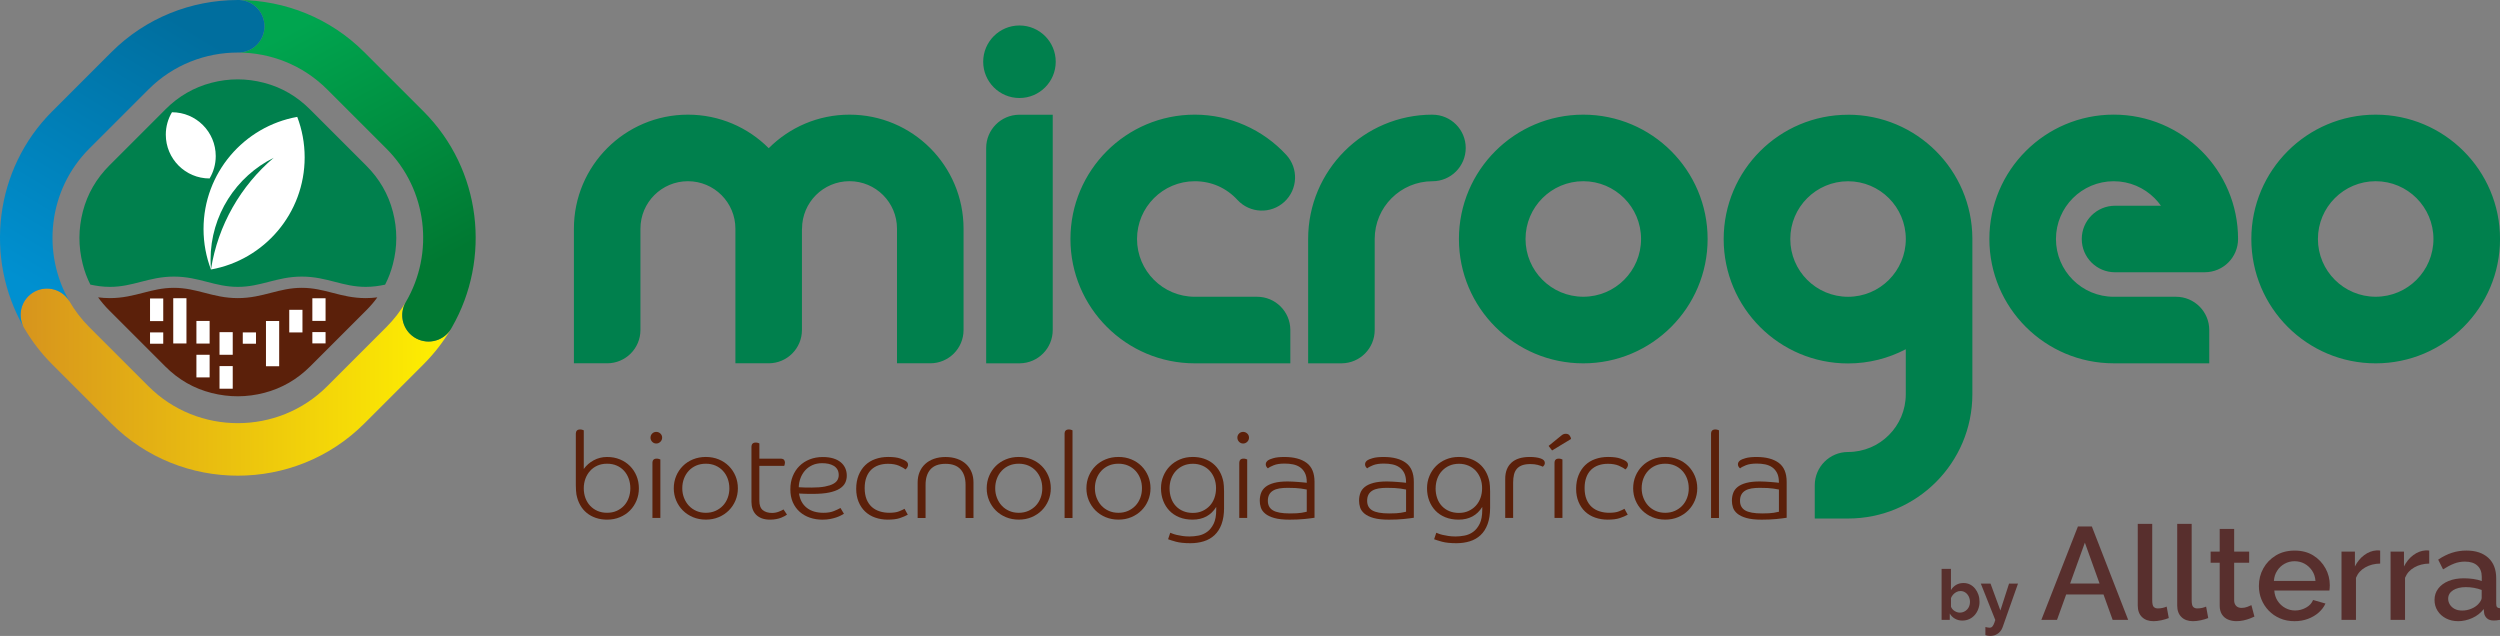 <svg xmlns="http://www.w3.org/2000/svg" xmlns:xlink="http://www.w3.org/1999/xlink" id="Camada_2" viewBox="0 0 1091.95 277.75"><rect x="0" y="0" width="1091.95" height="277.75" fill="#808080" stroke="none"/><defs><style>.cls-1,.cls-2{fill:#fff;}.cls-3{fill:#00804d;}.cls-3,.cls-2,.cls-4,.cls-5,.cls-6,.cls-7{fill-rule:evenodd;}.cls-4{fill:#5b200a;}.cls-5{fill:url(#GradientFill_3);}.cls-6{fill:url(#GradientFill_1);}.cls-8{fill:#582f2d;}.cls-7{fill:url(#GradientFill_2);}</style><linearGradient id="GradientFill_1" x1="9.01" y1="166.91" x2="197.07" y2="166.91" gradientUnits="userSpaceOnUse"><stop offset="0" stop-color="#d7941d"></stop><stop offset="1" stop-color="#fff100"></stop></linearGradient><linearGradient id="GradientFill_2" x1="132.77" y1="10.4" x2="189.18" y2="115.44" gradientUnits="userSpaceOnUse"><stop offset="0" stop-color="#00a54f"></stop><stop offset="1" stop-color="#007932"></stop></linearGradient><linearGradient id="GradientFill_3" x1="12.05" y1="124.81" x2="80.27" y2="10.76" gradientUnits="userSpaceOnUse"><stop offset="0" stop-color="#0090d0"></stop><stop offset="1" stop-color="#006e9e"></stop></linearGradient></defs><g id="Capa_1"><g id="ALTERRA"><path id="A" class="cls-8" d="M1090.66,265.18c-.25-.3-.37-.81-.37-1.53v-11.08c0-3.86-1.16-6.84-3.48-8.95-2.32-2.1-5.49-3.15-9.51-3.15-2.22,0-4.34.33-6.35.98-2.01.65-4.01,1.65-6,2.99l2.13,4.25c1.68-1.07,3.27-1.91,4.77-2.5,1.49-.59,3.08-.89,4.77-.89,2.37,0,4.19.58,5.46,1.75,1.26,1.17,1.9,2.79,1.9,4.86v1.89c-1.07-.42-2.31-.73-3.71-.92-1.4-.19-2.77-.29-4.11-.29-2.53,0-4.75.39-6.66,1.17-1.92.78-3.42,1.88-4.51,3.3-1.09,1.42-1.64,3.08-1.64,4.98,0,1.75.44,3.32,1.32,4.73.88,1.4,2.11,2.51,3.68,3.33,1.57.81,3.35,1.22,5.34,1.22s4.12-.46,6.15-1.38c2.03-.92,3.7-2.22,5-3.91l.17,1.72c.11.88.52,1.65,1.21,2.3.69.65,1.7.98,3.05.98.31,0,.69-.02,1.15-.06.46-.04.98-.12,1.55-.23v-5.06c-.61-.04-1.04-.21-1.29-.51ZM1083.96,261.08c0,.38-.13.81-.4,1.3-.27.49-.63.98-1.09,1.47-.77.83-1.78,1.51-3.05,2.03-1.26.53-2.59.79-3.96.79s-2.46-.24-3.36-.73c-.9-.49-1.59-1.13-2.07-1.92-.48-.79-.72-1.62-.72-2.49,0-1.58.72-2.82,2.15-3.73,1.44-.9,3.3-1.36,5.6-1.36,1.15,0,2.32.1,3.5.31,1.19.21,2.32.52,3.39.93v3.39Z"></path><path id="R" class="cls-8" d="M1054.52,247.83c-1.9,1.07-3.25,2.59-4.05,4.54v18.38h-6.32v-29.82h5.86v6.49c1.03-2.07,2.39-3.72,4.08-4.97,1.69-1.24,3.47-1.92,5.34-2.04h.95c.25,0,.47.02.66.06v5.69c-2.45.04-4.62.59-6.52,1.67Z"></path><path id="R-2" class="cls-8" d="M1033.09,247.83c-1.9,1.07-3.25,2.59-4.05,4.54v18.38h-6.32v-29.82h5.86v6.49c1.03-2.07,2.39-3.72,4.08-4.97,1.68-1.24,3.47-1.92,5.34-2.04h.95c.25,0,.47.02.66.06v5.69c-2.45.04-4.62.59-6.52,1.67Z"></path><path id="E" class="cls-8" d="M1015.71,248.21c-1.26-2.31-3.04-4.18-5.31-5.6-2.28-1.42-4.99-2.13-8.13-2.13s-5.88.71-8.22,2.13c-2.34,1.42-4.16,3.29-5.46,5.62-1.3,2.33-1.95,4.9-1.95,7.7,0,2.09.37,4.06,1.12,5.9.75,1.84,1.81,3.48,3.19,4.9,1.38,1.43,3.02,2.55,4.91,3.36,1.9.82,4.01,1.23,6.35,1.23,2.11,0,4.06-.34,5.86-1.01,1.8-.67,3.36-1.59,4.68-2.76,1.32-1.17,2.31-2.48,2.96-3.94l-5.4-1.55c-.54,1.38-1.56,2.49-3.07,3.33-1.51.84-3.11,1.26-4.8,1.26-1.53,0-2.97-.37-4.31-1.11-1.34-.74-2.44-1.76-3.3-3.06-.86-1.3-1.35-2.82-1.46-4.56h24.07c.04-.27.08-.6.11-1,.04-.4.06-.82.06-1.28,0-2.65-.63-5.14-1.9-7.45ZM993.19,253.75c.12-1.69.59-3.18,1.44-4.48.84-1.3,1.92-2.31,3.25-3.04,1.32-.73,2.77-1.1,4.34-1.1s3.07.37,4.39,1.1c1.32.73,2.41,1.75,3.28,3.04.86,1.29,1.35,2.79,1.46,4.48h-18.15Z"></path><path id="T" class="cls-8" d="M976.85,264.78c.59.5,1.33.74,2.21.74s1.72-.15,2.53-.46c.8-.31,1.4-.55,1.78-.75l1.32,5c-.54.27-1.21.56-2.01.86-.8.31-1.71.57-2.73.8-1.01.23-2.06.34-3.13.34-1.3,0-2.51-.23-3.62-.69-1.11-.46-2-1.19-2.67-2.2-.67-1.01-1.01-2.32-1.01-3.92v-18.7h-3.96v-4.88h3.96v-9.88h6.32v9.88h6.55v4.88h-6.55v16.68c.08,1.03.41,1.79,1.01,2.28Z"></path><path id="L" class="cls-8" d="M961.25,270.92c-1.26.27-2.39.4-3.39.4-2.15,0-3.83-.6-5.06-1.81-1.23-1.21-1.84-2.89-1.84-5.04v-35.66h6.32v33.37c0,1.54.23,2.52.69,2.94.46.42,1.03.63,1.72.63.77,0,1.48-.08,2.15-.23.67-.15,1.25-.34,1.75-.57l.92,5c-.92.38-2.01.71-3.27.98Z"></path><path id="L-2" class="cls-8" d="M944.02,270.92c-1.26.27-2.39.4-3.39.4-2.14,0-3.83-.6-5.06-1.81-1.23-1.21-1.84-2.89-1.84-5.04v-35.66h6.32v33.37c0,1.54.23,2.52.69,2.94.46.42,1.03.63,1.72.63.77,0,1.48-.08,2.15-.23.67-.15,1.25-.34,1.75-.57l.92,5c-.92.38-2.01.71-3.27.98Z"></path><path id="A-2" class="cls-8" d="M913.68,229.96h-6.09l-15.97,40.79h6.84l4-11.09h16.31l3.99,11.09h6.78l-15.86-40.79ZM904.18,254.89l6.45-17.87,6.42,17.87h-12.87Z"></path><path class="cls-8" d="M857.15,271.06c-1.22,0-2.31-.28-3.27-.83-.96-.55-1.71-1.3-2.26-2.26v2.78h-3.57v-22.29h4.09v9.28c.57-.96,1.32-1.71,2.24-2.26.93-.55,2.01-.83,3.25-.83,1.04,0,1.98.22,2.84.65.85.43,1.59,1.03,2.21,1.8.62.77,1.1,1.64,1.44,2.63.34.99.5,2.04.5,3.17s-.19,2.18-.57,3.17c-.38.99-.9,1.86-1.57,2.61-.67.76-1.46,1.34-2.37,1.75-.9.41-1.9.62-2.98.62ZM856.02,267.58c.65,0,1.25-.12,1.79-.38.54-.25,1.01-.58,1.41-1,.4-.42.7-.91.91-1.48.21-.57.32-1.16.32-1.78,0-.86-.18-1.65-.53-2.38-.36-.73-.84-1.31-1.47-1.75-.62-.44-1.35-.66-2.18-.66-.59,0-1.16.13-1.69.41-.54.27-1.02.63-1.44,1.09s-.75.98-.99,1.56v3.74c.12.4.32.76.6,1.08.27.32.59.59.96.83.37.23.75.41,1.14.54.4.13.79.19,1.18.19Z"></path><path class="cls-8" d="M867.19,273.87c.37.08.71.15,1.02.21.32.06.58.09.81.09.39,0,.71-.1.96-.29.26-.19.5-.53.75-1.02.25-.49.5-1.18.77-2.06l-6.32-15.89h4.24l4.31,11.74,3.78-11.74h3.91l-6.72,19.05c-.24.71-.62,1.35-1.12,1.93-.5.58-1.12,1.03-1.86,1.37-.74.34-1.57.5-2.49.5-.33,0-.65-.02-.98-.08-.33-.05-.68-.14-1.07-.26v-3.54Z"></path></g><path class="cls-3" d="M350.29,99.89c0,.23,0,.46-.02.69v43.57c0,8.02-6.5,14.53-14.53,14.53h-14.53v-14.06c0-.16,0-.31,0-.47v-44.26c0-5.73-2.32-10.92-6.07-14.67-3.75-3.75-8.94-6.07-14.67-6.07s-10.92,2.32-14.67,6.07c-3.75,3.75-6.07,8.94-6.07,14.67v44.26c0,8.03-6.51,14.53-14.53,14.53h-14.53v-58.79c0-13.75,5.58-26.21,14.59-35.22,9.02-9.01,21.47-14.59,35.22-14.59s26.21,5.58,35.22,14.59l.06.06.07-.06c9.01-9.01,21.47-14.59,35.22-14.59s26.21,5.58,35.22,14.59c9.01,9.01,14.59,21.47,14.59,35.22v44.26c0,8.03-6.51,14.53-14.53,14.53h-14.54v-15.98h0v-42.82c0-5.73-2.32-10.92-6.07-14.67-3.75-3.75-8.94-6.07-14.67-6.07s-10.92,2.32-14.67,6.07c-3.75,3.75-6.07,8.94-6.07,14.67h0ZM807.19,50.1c14.99,0,28.57,6.08,38.4,15.91,9.76,9.76,15.82,23.21,15.9,38.08v.16s0,.16,0,.16v67.76c0,14.99-6.08,28.57-15.91,38.4-9.83,9.83-23.4,15.91-38.4,15.91-.13,0-.26,0-.39,0h-14.14v-14.53c0-8.03,6.51-14.53,14.53-14.53,6.97,0,13.28-2.82,17.84-7.39,4.56-4.56,7.39-10.87,7.39-17.84v-19.66c-7.54,3.96-16.12,6.21-25.23,6.21-14.99,0-28.57-6.08-38.4-15.91-9.83-9.83-15.91-23.4-15.91-38.4s6.08-28.57,15.91-38.4c9.83-9.83,23.4-15.91,38.4-15.91h0ZM825.03,86.56c-4.56-4.56-10.87-7.39-17.84-7.39s-13.28,2.83-17.84,7.39c-4.57,4.56-7.39,10.88-7.39,17.84s2.82,13.28,7.39,17.84c4.57,4.57,10.88,7.39,17.84,7.39s13.28-2.82,17.84-7.39c4.56-4.57,7.39-10.87,7.39-17.84s-2.83-13.28-7.39-17.84h0ZM691.54,50.08c14.99,0,28.57,6.08,38.4,15.91,9.83,9.83,15.91,23.4,15.91,38.4s-6.08,28.57-15.91,38.4c-9.83,9.83-23.4,15.91-38.4,15.91s-28.57-6.08-38.4-15.91c-9.83-9.83-15.91-23.4-15.91-38.4s6.08-28.57,15.91-38.4c9.83-9.83,23.4-15.91,38.4-15.91h0ZM709.39,86.54c-4.57-4.56-10.87-7.39-17.84-7.39s-13.28,2.82-17.84,7.39c-4.57,4.57-7.39,10.88-7.39,17.84s2.82,13.28,7.39,17.84c4.56,4.57,10.87,7.39,17.84,7.39s13.28-2.82,17.84-7.39c4.57-4.56,7.39-10.87,7.39-17.84s-2.82-13.28-7.39-17.84h0ZM445.28,11.13c8.75,0,15.84,7.09,15.84,15.84s-7.09,15.84-15.84,15.84-15.84-7.09-15.84-15.84,7.09-15.84,15.84-15.84h0ZM430.74,64.64c0-7.98,6.42-14.45,14.38-14.53h14.69v94.05c0,7.98-6.42,14.45-14.38,14.53h-14.69v-94.05h0ZM561.83,67.66c5.42,5.9,5.04,15.07-.85,20.5-5.89,5.42-15.07,5.04-20.5-.85-2.38-2.59-5.24-4.66-8.43-6.06-3.06-1.34-6.51-2.09-10.19-2.09-6.97,0-13.28,2.82-17.84,7.39-4.57,4.57-7.39,10.88-7.39,17.84s2.82,13.28,7.39,17.84c4.56,4.57,10.87,7.39,17.84,7.39h27.2c7.98,0,14.45,6.42,14.53,14.38h0s0,.1,0,.1v.06s0,.06,0,.06v14.48h-19.76,0s-21.97,0-21.97,0c-14.99,0-28.57-6.08-38.4-15.91-9.83-9.83-15.91-23.4-15.91-38.4s6.08-28.57,15.91-38.4c9.83-9.83,23.4-15.91,38.4-15.91,7.68,0,15.05,1.64,21.77,4.59,6.98,3.06,13.16,7.52,18.19,12.99h0ZM1037.65,50.08c14.99,0,28.57,6.08,38.4,15.91,9.83,9.83,15.91,23.4,15.91,38.4s-6.08,28.57-15.91,38.4c-9.83,9.83-23.4,15.91-38.4,15.91s-28.57-6.08-38.4-15.91c-9.83-9.83-15.91-23.4-15.91-38.4s6.08-28.57,15.91-38.4c9.83-9.83,23.4-15.91,38.4-15.91h0ZM1055.49,86.54c-4.56-4.56-10.88-7.39-17.84-7.39s-13.28,2.82-17.84,7.39c-4.57,4.57-7.39,10.88-7.39,17.84s2.82,13.28,7.39,17.84c4.56,4.57,10.87,7.39,17.84,7.39s13.28-2.82,17.84-7.39c4.56-4.56,7.39-10.87,7.39-17.84s-2.83-13.28-7.39-17.84h0ZM923.8,118.92c-8.03,0-14.53-6.51-14.53-14.53s6.51-14.53,14.53-14.53h20.06c-.83-1.18-1.77-2.29-2.79-3.31-4.56-4.56-10.87-7.39-17.84-7.39s-13.28,2.82-17.84,7.39c-4.56,4.57-7.39,10.88-7.39,17.84s2.82,13.28,7.39,17.84c4.57,4.57,10.87,7.39,17.84,7.39h27.2c8.03,0,14.53,6.51,14.53,14.53v14.54c-13.92,0-27.82,0-41.73,0-14.99,0-28.57-6.08-38.4-15.91-9.83-9.83-15.91-23.4-15.91-38.4s6.08-28.57,15.91-38.4c9.83-9.83,23.4-15.91,38.4-15.91s28.57,6.08,38.4,15.91c9.83,9.83,15.91,23.4,15.91,38.4,0,8.03-6.51,14.53-14.53,14.53h-39.19ZM625.68,50.08c-14.99,0-28.57,6.08-38.4,15.91-9.83,9.83-15.91,23.4-15.91,38.4v54.3h14.69c7.96-.09,14.38-6.56,14.38-14.53v-39.77c0-6.97,2.82-13.28,7.39-17.84,4.57-4.56,10.87-7.39,17.84-7.39,8.03,0,14.53-6.51,14.53-14.54s-6.51-14.53-14.53-14.53Z"></path><path class="cls-3" d="M72.24,47.78c5.76-5.76,12.47-9.63,20.11-11.62,7.65-1.99,15.3-1.99,22.94,0,7.65,1.99,14.35,5.86,20.11,11.62l24.58,24.58c5.76,5.76,9.63,12.46,11.62,20.11,1.99,7.65,1.99,15.3,0,22.94-.81,3.13-1.94,6.1-3.39,8.92-2.63.56-5.39.97-8.46.97-5.01,0-9.18-1.08-13.35-2.16-4.5-1.17-9.01-2.33-14.58-2.33s-10.08,1.17-14.58,2.33c-4.17,1.08-8.34,2.16-13.35,2.16s-9.18-1.08-13.35-2.16c-4.5-1.17-9.01-2.33-14.58-2.33s-10.08,1.17-14.58,2.33c-4.17,1.08-8.34,2.16-13.35,2.16-3.11,0-5.9-.42-8.56-.99-1.44-2.83-2.55-5.82-3.34-8.97-1.94-7.7-1.91-15.37.07-23.02,1.99-7.65,5.86-14.35,11.62-20.11l24.43-24.43Z"></path><path class="cls-4" d="M164.8,129.91c-1.42,1.96-3.03,3.84-4.81,5.62l-24.43,24.43c-5.76,5.76-12.46,9.63-20.11,11.62-7.65,1.99-15.32,2.01-23.02.07-7.7-1.94-14.43-5.79-20.19-11.55l-24.58-24.58c-1.79-1.79-3.39-3.67-4.81-5.64,1.63.21,3.34.33,5.17.33,5.57,0,10.08-1.17,14.58-2.33,4.17-1.08,8.34-2.16,13.35-2.16s9.18,1.08,13.35,2.16c4.5,1.17,9.01,2.33,14.58,2.33s10.08-1.17,14.58-2.33c4.17-1.08,8.34-2.16,13.35-2.16s9.18,1.08,13.35,2.16c4.5,1.17,9.01,2.33,14.58,2.33,1.78,0,3.44-.12,5.04-.32Z"></path><path class="cls-2" d="M92.14,117.71c23.27-4.17,40.93-24.51,40.93-48.98,0-6.23-1.15-12.18-3.24-17.68-23.27,4.17-40.93,24.51-40.93,48.98,0,6.23,1.15,12.18,3.24,17.68Z"></path><path class="cls-3" d="M119.56,68.9c-16.35,8.15-27.59,25.04-27.59,44.55,0,1.42.06,2.82.18,4.2,3.06-19.44,13.07-36.56,27.41-48.75Z"></path><path class="cls-2" d="M75.11,49.03c10.56,0,19.12,8.57,19.12,19.13,0,3.58-.98,6.93-2.69,9.79-10.56,0-19.12-8.57-19.12-19.13,0-3.58.98-6.93,2.69-9.79Z"></path><rect class="cls-1" x="65.53" y="130.37" width="5.77" height="9.88"></rect><rect class="cls-1" x="75.67" y="130.26" width="5.77" height="19.76"></rect><rect class="cls-1" x="65.53" y="145.19" width="5.77" height="4.94"></rect><rect class="cls-1" x="85.79" y="140.18" width="5.77" height="9.88"></rect><rect class="cls-1" x="85.79" y="154.96" width="5.77" height="9.88"></rect><rect class="cls-1" x="95.88" y="145.08" width="5.77" height="9.88"></rect><rect class="cls-1" x="95.88" y="159.9" width="5.77" height="9.88"></rect><rect class="cls-1" x="106.04" y="145.19" width="5.77" height="4.94"></rect><rect class="cls-1" x="116.17" y="140.21" width="5.77" height="19.76"></rect><rect class="cls-1" x="126.34" y="135.32" width="5.77" height="9.88"></rect><rect class="cls-1" x="136.43" y="130.28" width="5.77" height="9.88"></rect><rect class="cls-1" x="136.43" y="145.05" width="5.77" height="4.94"></rect><path class="cls-4" d="M251.51,189.37c0-.52.15-.95.45-1.29.3-.33.78-.5,1.44-.5.31,0,.62.04.92.13.3.09.52.17.66.24v16.89c1.12-1.57,2.57-2.84,4.35-3.8,1.78-.96,3.72-1.44,5.82-1.44s3.9.35,5.61,1.05c1.71.7,3.18,1.67,4.41,2.91,1.22,1.24,2.18,2.69,2.86,4.35.68,1.66,1.02,3.45,1.02,5.38s-.34,3.66-1.02,5.32c-.68,1.66-1.64,3.11-2.86,4.35-1.22,1.24-2.69,2.22-4.41,2.94-1.71.72-3.58,1.07-5.61,1.07-1.75,0-3.37-.25-4.88-.76-1.5-.51-2.83-1.23-3.99-2.18-1.15-.94-2.12-2.1-2.88-3.46-.77-1.36-1.31-2.9-1.63-4.62-.07-.49-.13-1.06-.18-1.7-.05-.65-.08-1.39-.08-2.23v-22.66h0ZM275.32,213.28h0c0-1.5-.24-2.91-.71-4.22-.47-1.31-1.15-2.45-2.04-3.43-.89-.98-1.96-1.74-3.2-2.28-1.24-.54-2.65-.81-4.22-.81s-2.93.27-4.17.81c-1.24.54-2.31,1.3-3.2,2.28-.89.98-1.58,2.12-2.07,3.43-.49,1.31-.73,2.72-.73,4.22s.24,2.96.73,4.27c.49,1.31,1.18,2.44,2.07,3.38.89.94,1.96,1.69,3.2,2.23,1.24.54,2.63.81,4.17.81s2.98-.28,4.22-.84c1.24-.56,2.31-1.32,3.2-2.28.89-.96,1.57-2.1,2.04-3.41.47-1.31.71-2.7.71-4.17Z"></path><path class="cls-4" d="M289.21,191.15c0,.7-.25,1.3-.76,1.81-.51.51-1.11.76-1.81.76s-1.29-.25-1.78-.76c-.49-.51-.73-1.11-.73-1.81s.24-1.29.73-1.78c.49-.49,1.08-.73,1.78-.73s1.3.25,1.81.73c.51.49.76,1.08.76,1.78h0ZM284.96,202.11h0c0-.52.15-.95.45-1.29.3-.33.78-.5,1.44-.5.31,0,.62.04.92.13.3.09.51.17.66.23v25.54h-3.46v-24.13Z"></path><path class="cls-4" d="M322.29,213.28c0,1.89-.35,3.66-1.05,5.32-.7,1.66-1.67,3.11-2.91,4.35-1.24,1.24-2.72,2.22-4.43,2.94-1.71.72-3.58,1.07-5.61,1.07s-3.9-.36-5.61-1.07c-1.71-.72-3.19-1.7-4.43-2.94-1.24-1.24-2.21-2.69-2.91-4.35-.7-1.66-1.05-3.43-1.05-5.32s.35-3.72,1.05-5.38c.7-1.66,1.67-3.11,2.91-4.35,1.24-1.24,2.72-2.21,4.43-2.91,1.71-.7,3.58-1.05,5.61-1.05s3.9.35,5.61,1.05c1.71.7,3.19,1.67,4.43,2.91,1.24,1.24,2.21,2.69,2.91,4.35.7,1.66,1.05,3.45,1.05,5.38h0ZM318.57,213.28h0c0-1.5-.25-2.91-.73-4.22-.49-1.31-1.19-2.45-2.1-3.43-.91-.98-1.99-1.74-3.25-2.28-1.26-.54-2.66-.81-4.2-.81s-2.94.27-4.2.81c-1.26.54-2.34,1.3-3.25,2.28-.91.98-1.61,2.12-2.1,3.43-.49,1.31-.73,2.72-.73,4.22s.25,2.86.76,4.17c.51,1.31,1.21,2.45,2.1,3.41.89.96,1.97,1.72,3.23,2.28,1.26.56,2.66.84,4.2.84s2.94-.28,4.2-.84c1.26-.56,2.34-1.32,3.25-2.28.91-.96,1.61-2.1,2.1-3.41.49-1.31.73-2.7.73-4.17Z"></path><path class="cls-4" d="M331.67,203.48v15.21c0,1.96.51,3.34,1.52,4.14,1.01.8,2.34,1.21,3.99,1.21,1.05,0,2.03-.18,2.94-.53.91-.35,1.61-.68,2.1-1l1.52,2.26c-.21.18-.53.39-.97.63-.44.25-.96.49-1.57.73-.61.24-1.33.45-2.15.6-.82.16-1.72.24-2.7.24-1.4,0-2.61-.19-3.62-.58-1.01-.38-1.85-.92-2.52-1.6-.66-.68-1.16-1.5-1.49-2.44-.33-.95-.5-1.98-.5-3.09v-24.18c0-.52.15-.95.45-1.28.3-.33.78-.5,1.44-.5.31,0,.62.04.92.13.3.09.51.17.65.24v6.66h9.23c.73,0,1.24.17,1.52.5.28.33.42.74.42,1.23,0,.28-.04.54-.11.79-.07.25-.14.46-.21.63h-10.86Z"></path><path class="cls-4" d="M349,215.54c.38,2.69,1.5,4.77,3.36,6.24,1.85,1.47,4.3,2.2,7.34,2.2,1.78,0,3.3-.25,4.54-.76,1.24-.51,2.19-.95,2.86-1.34l1.52,2.52c-.28.18-.7.41-1.26.71-.56.3-1.24.59-2.05.87-.8.28-1.71.51-2.73.71-1.02.19-2.13.29-3.36.29-1.92,0-3.73-.29-5.43-.86-1.7-.58-3.18-1.42-4.46-2.54-1.28-1.12-2.28-2.5-3.02-4.14-.73-1.64-1.1-3.55-1.1-5.72s.35-4.01,1.05-5.74c.7-1.73,1.68-3.22,2.94-4.46,1.26-1.24,2.75-2.2,4.48-2.88,1.73-.68,3.63-1.02,5.69-1.02,1.75,0,3.28.2,4.59.6,1.31.4,2.4.97,3.28,1.7.87.73,1.53,1.6,1.97,2.6.44,1,.65,2.07.65,3.23s-.24,2.21-.71,3.17c-.47.96-1.28,1.8-2.41,2.52-1.14.72-2.66,1.28-4.56,1.68-1.91.4-4.31.6-7.21.6-1.12,0-2.14,0-3.07-.03-.93-.02-1.9-.06-2.91-.13h0ZM348.89,212.81h0c.94.07,1.86.11,2.75.13.89.02,1.83.02,2.81.02,2.38,0,4.33-.15,5.87-.45,1.54-.3,2.75-.69,3.64-1.18.89-.49,1.51-1.07,1.86-1.73.35-.66.52-1.36.52-2.1,0-.98-.2-1.8-.6-2.46-.4-.66-.94-1.2-1.63-1.6-.68-.4-1.45-.69-2.31-.87-.86-.17-1.74-.26-2.65-.26-1.64,0-3.09.29-4.35.87-1.26.58-2.32,1.36-3.17,2.33-.86.98-1.52,2.1-1.99,3.36-.47,1.26-.73,2.57-.76,3.93Z"></path><path class="cls-4" d="M387.84,202.58c-1.47,0-2.82.21-4.06.63-1.24.42-2.32,1.07-3.23,1.94-.91.87-1.62,1.98-2.12,3.33-.51,1.35-.76,2.93-.76,4.74s.28,3.51.84,4.88c.56,1.36,1.32,2.47,2.28,3.33.96.86,2.1,1.49,3.41,1.91,1.31.42,2.7.63,4.17.63,1.85,0,3.3-.21,4.33-.63,1.03-.42,1.83-.79,2.39-1.1l1.42,2.57c-1.02.56-2.19,1.06-3.51,1.5-1.33.44-3.08.66-5.24.66-1.96,0-3.79-.3-5.48-.89-1.7-.59-3.16-1.47-4.38-2.62-1.22-1.15-2.19-2.57-2.88-4.25-.7-1.68-1.05-3.58-1.05-5.72s.35-4.17,1.05-5.9c.7-1.73,1.66-3.19,2.88-4.38,1.22-1.19,2.69-2.09,4.41-2.7,1.71-.61,3.58-.92,5.61-.92,2.31,0,4.11.24,5.4.71,1.29.47,2.1.85,2.41,1.13.24.18.45.39.63.65.17.26.26.59.26.97,0,.28-.1.61-.29,1-.19.39-.48.72-.87,1-.6-.53-1.53-1.07-2.81-1.63-1.28-.56-2.88-.84-4.8-.84Z"></path><path class="cls-4" d="M421.74,226.24v-14.47c0-2.9-.73-5.16-2.18-6.77-1.45-1.61-3.65-2.41-6.58-2.41s-5.12.8-6.56,2.41c-1.43,1.61-2.15,3.86-2.15,6.77v14.47h-3.46v-15.52c0-1.64.28-3.15.84-4.51.56-1.36,1.36-2.53,2.41-3.51,1.05-.98,2.32-1.74,3.83-2.28,1.5-.54,3.2-.81,5.09-.81s3.59.27,5.11.81c1.52.54,2.81,1.3,3.86,2.28,1.05.98,1.85,2.15,2.41,3.51.56,1.36.84,2.87.84,4.51v15.52h-3.46Z"></path><path class="cls-4" d="M458.97,213.28c0,1.89-.35,3.66-1.05,5.32-.7,1.66-1.67,3.11-2.91,4.35-1.24,1.24-2.72,2.22-4.43,2.94-1.71.72-3.58,1.07-5.61,1.07s-3.9-.36-5.61-1.07c-1.71-.72-3.19-1.7-4.43-2.94-1.24-1.24-2.21-2.69-2.91-4.35-.7-1.66-1.05-3.43-1.05-5.32s.35-3.72,1.05-5.38c.7-1.66,1.67-3.11,2.91-4.35,1.24-1.24,2.72-2.21,4.43-2.91,1.71-.7,3.58-1.05,5.61-1.05s3.9.35,5.61,1.05c1.71.7,3.19,1.67,4.43,2.91,1.24,1.24,2.21,2.69,2.91,4.35.7,1.66,1.05,3.45,1.05,5.38h0ZM455.24,213.28h0c0-1.5-.24-2.91-.73-4.22-.49-1.31-1.19-2.45-2.1-3.43-.91-.98-1.99-1.74-3.25-2.28-1.26-.54-2.66-.81-4.2-.81s-2.94.27-4.19.81c-1.26.54-2.34,1.3-3.25,2.28-.91.98-1.61,2.12-2.1,3.43-.49,1.31-.73,2.72-.73,4.22s.25,2.86.76,4.17c.51,1.31,1.21,2.45,2.1,3.41.89.96,1.97,1.72,3.23,2.28,1.26.56,2.66.84,4.19.84s2.94-.28,4.2-.84c1.26-.56,2.34-1.32,3.25-2.28.91-.96,1.61-2.1,2.1-3.41.49-1.31.73-2.7.73-4.17Z"></path><path class="cls-4" d="M464.98,189.37c0-.52.15-.95.45-1.29.3-.33.78-.5,1.44-.5.32,0,.62.04.92.13.3.09.51.17.66.24v38.29h-3.46v-36.87Z"></path><path class="cls-4" d="M502.52,213.28c0,1.89-.35,3.66-1.05,5.32-.7,1.66-1.67,3.11-2.91,4.35-1.24,1.24-2.72,2.22-4.43,2.94-1.71.72-3.58,1.07-5.61,1.07s-3.9-.36-5.61-1.07c-1.71-.72-3.19-1.7-4.43-2.94-1.24-1.24-2.21-2.69-2.91-4.35-.7-1.66-1.05-3.43-1.05-5.32s.35-3.72,1.05-5.38c.7-1.66,1.67-3.11,2.91-4.35,1.24-1.24,2.72-2.21,4.43-2.91,1.71-.7,3.58-1.05,5.61-1.05s3.9.35,5.61,1.05c1.71.7,3.19,1.67,4.43,2.91,1.24,1.24,2.21,2.69,2.91,4.35.7,1.66,1.05,3.45,1.05,5.38h0ZM498.79,213.28h0c0-1.5-.24-2.91-.73-4.22-.49-1.31-1.19-2.45-2.1-3.43-.91-.98-1.99-1.74-3.25-2.28-1.26-.54-2.66-.81-4.2-.81s-2.94.27-4.2.81c-1.26.54-2.34,1.3-3.25,2.28-.91.98-1.61,2.12-2.1,3.43-.49,1.31-.73,2.72-.73,4.22s.25,2.86.76,4.17c.51,1.31,1.21,2.45,2.1,3.41.89.96,1.97,1.72,3.22,2.28,1.26.56,2.66.84,4.2.84s2.94-.28,4.2-.84c1.26-.56,2.34-1.32,3.25-2.28.91-.96,1.61-2.1,2.1-3.41.49-1.31.73-2.7.73-4.17Z"></path><path class="cls-4" d="M534.65,221.78c0,2.8-.37,5.18-1.1,7.16-.73,1.98-1.76,3.57-3.07,4.8-1.31,1.23-2.87,2.12-4.67,2.68-1.8.56-3.75.84-5.85.84-2.66,0-4.77-.22-6.35-.66-1.57-.44-2.71-.79-3.41-1.07l.94-2.83c.21.07.55.2,1.02.39.47.19,1.08.38,1.81.55.73.17,1.57.33,2.52.47.94.14,1.97.21,3.09.21,1.26,0,2.57-.13,3.93-.39,1.36-.26,2.61-.8,3.75-1.63,1.14-.82,2.08-1.99,2.83-3.51.75-1.52,1.13-3.56,1.13-6.11v-1.26c-1.12,1.82-2.54,3.2-4.27,4.14-1.73.94-3.75,1.41-6.06,1.41-2.17,0-4.11-.35-5.82-1.05-1.71-.7-3.16-1.67-4.33-2.91-1.17-1.24-2.07-2.69-2.7-4.35-.63-1.66-.94-3.45-.94-5.38s.34-3.66,1.02-5.32c.68-1.66,1.63-3.11,2.86-4.35,1.22-1.24,2.68-2.22,4.38-2.94,1.69-.72,3.57-1.08,5.64-1.08,1.75,0,3.37.25,4.88.76,1.5.51,2.83,1.23,3.99,2.18,1.15.94,2.11,2.1,2.88,3.46.77,1.36,1.31,2.9,1.63,4.62.07.49.13,1.06.18,1.71.05.65.08,1.39.08,2.23v7.24h0ZM510.84,213.28h0c0,1.57.24,3.02.71,4.35.47,1.33,1.15,2.46,2.05,3.41.89.95,1.96,1.68,3.2,2.2,1.24.52,2.65.79,4.22.79s2.93-.28,4.17-.84c1.24-.56,2.31-1.32,3.2-2.28.89-.96,1.57-2.1,2.04-3.41.47-1.31.71-2.74.71-4.28s-.25-2.95-.73-4.25c-.49-1.29-1.17-2.41-2.05-3.36-.87-.94-1.94-1.69-3.2-2.23-1.26-.54-2.64-.81-4.14-.81s-2.98.28-4.22.84c-1.24.56-2.31,1.32-3.2,2.28-.89.96-1.57,2.1-2.05,3.41-.47,1.31-.71,2.7-.71,4.17Z"></path><path class="cls-4" d="M545.54,191.15c0,.7-.25,1.3-.76,1.81-.51.51-1.11.76-1.81.76s-1.29-.25-1.78-.76c-.49-.51-.73-1.11-.73-1.81s.24-1.29.73-1.78c.49-.49,1.08-.73,1.78-.73s1.3.25,1.81.73c.51.49.76,1.08.76,1.78h0ZM541.29,202.11h0c0-.52.15-.95.45-1.29.3-.33.78-.5,1.44-.5.31,0,.62.04.92.13.3.09.51.17.65.23v25.54h-3.46v-24.13Z"></path><path class="cls-4" d="M561.1,202.48c-1.96,0-3.55.24-4.77.73-1.22.49-2.06.94-2.52,1.36-.25-.18-.46-.42-.66-.73-.19-.31-.29-.66-.29-1.05s.1-.72.29-1c.19-.28.43-.52.71-.73.35-.28,1.12-.59,2.31-.94,1.19-.35,2.8-.52,4.83-.52,4.16,0,7.39.86,9.7,2.57,2.31,1.71,3.46,4.48,3.46,8.29v15.68c-1.02.17-2.47.36-4.38.55-1.91.19-4.06.29-6.48.29-2.8,0-5.04-.24-6.74-.73-1.7-.49-3.02-1.13-3.96-1.92-.95-.79-1.57-1.67-1.89-2.65-.32-.98-.47-1.96-.47-2.94,0-1.26.19-2.4.58-3.44.38-1.03,1.04-1.91,1.97-2.65.93-.73,2.18-1.31,3.75-1.73,1.57-.42,3.55-.63,5.93-.63.77,0,1.57.03,2.41.08.84.05,1.63.11,2.39.16.75.05,1.43.11,2.05.18.61.07,1.09.12,1.44.16v-.31c0-1.61-.27-2.94-.81-3.99-.54-1.05-1.26-1.88-2.15-2.49-.89-.61-1.91-1.03-3.07-1.26-1.15-.23-2.36-.34-3.62-.34h0ZM570.75,213.81h0c-.31-.07-1.14-.21-2.49-.42-1.35-.21-3.33-.31-5.95-.31-1.29,0-2.46.09-3.51.26-1.05.18-1.95.48-2.7.92-.75.44-1.33,1.02-1.73,1.76-.4.73-.6,1.64-.6,2.73,0,1.89.74,3.28,2.23,4.17,1.49.89,3.96,1.34,7.42,1.34,2.27,0,3.97-.1,5.09-.29,1.12-.19,1.87-.34,2.25-.45v-9.7Z"></path><path class="cls-4" d="M604.47,202.48c-1.96,0-3.55.24-4.77.73-1.22.49-2.06.94-2.52,1.36-.25-.18-.46-.42-.66-.73-.19-.31-.29-.66-.29-1.05s.1-.72.29-1c.19-.28.43-.52.71-.73.35-.28,1.12-.59,2.31-.94,1.19-.35,2.8-.52,4.83-.52,4.16,0,7.39.86,9.7,2.57,2.31,1.71,3.46,4.48,3.46,8.29v15.68c-1.02.17-2.47.36-4.38.55-1.91.19-4.06.29-6.48.29-2.8,0-5.04-.24-6.74-.73-1.7-.49-3.02-1.13-3.96-1.92-.94-.79-1.57-1.67-1.89-2.65-.31-.98-.47-1.96-.47-2.94,0-1.26.19-2.4.58-3.44.38-1.03,1.04-1.91,1.97-2.65.93-.73,2.18-1.31,3.75-1.73,1.57-.42,3.55-.63,5.93-.63.77,0,1.57.03,2.41.08.84.05,1.63.11,2.39.16.75.05,1.43.11,2.05.18.61.07,1.09.12,1.44.16v-.31c0-1.61-.27-2.94-.81-3.99-.54-1.05-1.26-1.88-2.15-2.49-.89-.61-1.91-1.03-3.07-1.26-1.15-.23-2.36-.34-3.62-.34h0ZM614.12,213.81h0c-.31-.07-1.15-.21-2.49-.42-1.35-.21-3.33-.31-5.95-.31-1.29,0-2.46.09-3.51.26-1.05.18-1.95.48-2.7.92-.75.44-1.33,1.02-1.73,1.76-.4.73-.6,1.64-.6,2.73,0,1.89.74,3.28,2.23,4.17,1.49.89,3.96,1.34,7.42,1.34,2.27,0,3.97-.1,5.09-.29,1.12-.19,1.87-.34,2.26-.45v-9.7Z"></path><path class="cls-4" d="M650.85,221.78c0,2.8-.37,5.18-1.1,7.16-.73,1.98-1.76,3.57-3.07,4.8-1.31,1.23-2.87,2.12-4.67,2.68-1.8.56-3.75.84-5.85.84-2.66,0-4.77-.22-6.35-.66-1.57-.44-2.71-.79-3.41-1.07l.94-2.83c.21.07.55.2,1.02.39.47.19,1.08.38,1.81.55.73.17,1.57.33,2.52.47.94.14,1.97.21,3.09.21,1.26,0,2.57-.13,3.93-.39,1.36-.26,2.61-.8,3.75-1.63,1.14-.82,2.08-1.99,2.83-3.51.75-1.52,1.13-3.56,1.13-6.11v-1.26c-1.12,1.82-2.54,3.2-4.27,4.14-1.73.94-3.75,1.41-6.06,1.41-2.17,0-4.11-.35-5.82-1.05-1.71-.7-3.16-1.67-4.33-2.91-1.17-1.24-2.07-2.69-2.7-4.35-.63-1.66-.94-3.45-.94-5.38s.34-3.66,1.02-5.32c.68-1.66,1.63-3.11,2.86-4.35,1.22-1.24,2.68-2.22,4.38-2.94,1.7-.72,3.57-1.08,5.64-1.08,1.75,0,3.37.25,4.88.76,1.5.51,2.83,1.23,3.99,2.18,1.15.94,2.12,2.1,2.89,3.46.77,1.36,1.31,2.9,1.63,4.62.07.49.13,1.06.18,1.71.05.65.08,1.39.08,2.23v7.24h0ZM627.04,213.28h0c0,1.57.24,3.02.71,4.35.47,1.33,1.15,2.46,2.05,3.41.89.95,1.96,1.68,3.2,2.2,1.24.52,2.65.79,4.22.79s2.93-.28,4.17-.84c1.24-.56,2.31-1.32,3.2-2.28.89-.96,1.57-2.1,2.05-3.41.47-1.31.71-2.74.71-4.28s-.24-2.95-.73-4.25c-.49-1.29-1.17-2.41-2.04-3.36-.88-.94-1.94-1.69-3.2-2.23-1.26-.54-2.64-.81-4.14-.81s-2.98.28-4.22.84c-1.24.56-2.31,1.32-3.2,2.28-.89.96-1.57,2.1-2.05,3.41-.47,1.31-.71,2.7-.71,4.17Z"></path><path class="cls-4" d="M674.76,202.22c0,.35-.1.66-.29.95-.19.28-.38.51-.55.68-.6-.28-1.35-.54-2.26-.79-.91-.24-1.98-.37-3.2-.37-1.43,0-2.63.18-3.59.52-.96.35-1.74.87-2.33,1.55-.59.68-1.02,1.53-1.26,2.54-.25,1.01-.37,2.17-.37,3.46v15.47h-3.46v-17.1c0-3.04.91-5.39,2.73-7.05,1.82-1.66,4.48-2.49,7.97-2.49,1.89,0,3.46.21,4.72.63,1.26.42,1.89,1.08,1.89,1.99Z"></path><path class="cls-4" d="M677.92,196.76l-1.52-1.99,5.4-4.41c.42-.35.78-.59,1.08-.71.3-.12.64-.18,1.02-.18.77,0,1.34.26,1.7.79.37.52.57,1.01.6,1.47l-8.29,5.03h0ZM678.97,202.11h0c0-.52.15-.95.45-1.29.3-.33.78-.5,1.44-.5.31,0,.62.04.92.13.3.09.52.17.66.23v25.54h-3.46v-24.13Z"></path><path class="cls-4" d="M702.29,202.58c-1.47,0-2.82.21-4.06.63-1.24.42-2.32,1.07-3.23,1.94-.91.87-1.62,1.98-2.12,3.33-.51,1.35-.76,2.93-.76,4.74s.28,3.51.84,4.88c.56,1.36,1.32,2.47,2.28,3.33.96.86,2.1,1.49,3.41,1.91,1.31.42,2.7.63,4.17.63,1.85,0,3.29-.21,4.33-.63,1.03-.42,1.83-.79,2.39-1.1l1.42,2.57c-1.01.56-2.19,1.06-3.51,1.5-1.33.44-3.08.66-5.24.66-1.96,0-3.79-.3-5.48-.89-1.7-.59-3.16-1.47-4.38-2.62-1.22-1.15-2.19-2.57-2.88-4.25-.7-1.68-1.05-3.58-1.05-5.72s.35-4.17,1.05-5.9c.7-1.73,1.66-3.19,2.88-4.38,1.22-1.19,2.69-2.09,4.41-2.7,1.71-.61,3.58-.92,5.61-.92,2.31,0,4.11.24,5.4.71,1.29.47,2.1.85,2.41,1.13.24.18.45.39.63.65.17.26.26.59.26.97,0,.28-.1.61-.29,1-.19.39-.48.72-.87,1-.6-.53-1.53-1.07-2.81-1.63-1.28-.56-2.88-.84-4.8-.84Z"></path><path class="cls-4" d="M741.33,213.28c0,1.89-.35,3.66-1.05,5.32-.7,1.66-1.67,3.11-2.91,4.35-1.24,1.24-2.72,2.22-4.43,2.94-1.71.72-3.58,1.07-5.61,1.07s-3.9-.36-5.61-1.07c-1.71-.72-3.19-1.7-4.43-2.94-1.24-1.24-2.21-2.69-2.91-4.35-.7-1.66-1.05-3.43-1.05-5.32s.35-3.72,1.05-5.38c.7-1.66,1.67-3.11,2.91-4.35,1.24-1.24,2.72-2.21,4.43-2.91,1.71-.7,3.58-1.05,5.61-1.05s3.9.35,5.61,1.05c1.71.7,3.19,1.67,4.43,2.91,1.24,1.24,2.21,2.69,2.91,4.35.7,1.66,1.05,3.45,1.05,5.38h0ZM737.61,213.28h0c0-1.5-.25-2.91-.73-4.22-.49-1.31-1.19-2.45-2.1-3.43-.91-.98-1.99-1.74-3.25-2.28-1.26-.54-2.66-.81-4.2-.81s-2.94.27-4.2.81c-1.26.54-2.34,1.3-3.25,2.28-.91.98-1.61,2.12-2.1,3.43-.49,1.31-.73,2.72-.73,4.22s.25,2.86.76,4.17c.51,1.31,1.21,2.45,2.1,3.41.89.96,1.97,1.72,3.23,2.28,1.26.56,2.66.84,4.2.84s2.94-.28,4.2-.84c1.26-.56,2.34-1.32,3.25-2.28.91-.96,1.61-2.1,2.1-3.41.49-1.31.73-2.7.73-4.17Z"></path><path class="cls-4" d="M747.34,189.37c0-.52.15-.95.45-1.29.3-.33.78-.5,1.44-.5.32,0,.62.04.92.13.3.09.51.17.66.24v38.29h-3.46v-36.87Z"></path><path class="cls-4" d="M767.33,202.48c-1.96,0-3.55.24-4.77.73-1.22.49-2.06.94-2.52,1.36-.24-.18-.46-.42-.66-.73-.19-.31-.29-.66-.29-1.05s.1-.72.29-1c.19-.28.43-.52.71-.73.35-.28,1.12-.59,2.31-.94,1.19-.35,2.8-.52,4.82-.52,4.16,0,7.4.86,9.7,2.57,2.31,1.71,3.46,4.48,3.46,8.29v15.68c-1.02.17-2.47.36-4.38.55-1.91.19-4.06.29-6.48.29-2.8,0-5.04-.24-6.74-.73-1.7-.49-3.02-1.13-3.96-1.92-.94-.79-1.57-1.67-1.89-2.65-.31-.98-.47-1.96-.47-2.94,0-1.26.19-2.4.58-3.44.38-1.03,1.04-1.91,1.97-2.65.93-.73,2.18-1.31,3.75-1.73,1.57-.42,3.55-.63,5.93-.63.77,0,1.57.03,2.41.08.84.05,1.63.11,2.39.16.75.05,1.43.11,2.05.18.61.07,1.09.12,1.44.16v-.31c0-1.61-.27-2.94-.81-3.99-.54-1.05-1.26-1.88-2.15-2.49-.89-.61-1.92-1.03-3.07-1.26-1.15-.23-2.36-.34-3.62-.34h0ZM776.98,213.81h0c-.31-.07-1.15-.21-2.49-.42-1.35-.21-3.33-.31-5.95-.31-1.29,0-2.46.09-3.51.26-1.05.18-1.95.48-2.7.92-.75.44-1.33,1.02-1.73,1.76-.4.73-.6,1.64-.6,2.73,0,1.89.74,3.28,2.23,4.17,1.49.89,3.96,1.34,7.42,1.34,2.27,0,3.97-.1,5.09-.29,1.12-.19,1.87-.34,2.26-.45v-9.7Z"></path><path class="cls-6" d="M177.19,132c-2.3,3.89-5.11,7.56-8.45,10.89l-25.86,25.85c-21.45,21.45-56.55,21.45-78.01,0l-25.86-25.85c-3.43-3.43-6.31-7.2-8.64-11.22h0s0,0,0,0c-.48-.81-1.07-1.57-1.76-2.27-4.49-4.49-11.76-4.49-16.24,0-3.93,3.93-4.42,9.99-1.46,14.45,3.24,5.45,7.19,10.59,11.87,15.27l25.86,25.86c30.38,30.38,80.1,30.38,110.49,0l25.86-25.86c4.66-4.66,8.61-9.78,11.84-15.22-.43.67-.94,1.3-1.53,1.89-4.49,4.49-11.76,4.49-16.24,0-3.74-3.74-4.36-9.42-1.86-13.81Z"></path><path class="cls-7" d="M142.89,39.04l25.86,25.85c18.05,18.05,20.91,45.77,8.58,66.89-2.65,4.41-2.07,10.22,1.73,14.03,4.49,4.49,11.76,4.49,16.24,0,.86-.86,1.55-1.82,2.08-2.85,17.18-29.85,13.05-68.86-12.4-94.31l-25.86-25.85C144.13,7.79,124.41.2,104.63.01c2.74.14,5.43,1.26,7.52,3.35,4.48,4.48,4.48,11.75,0,16.23-2.23,2.23-5.15,3.35-8.07,3.36h0c14.07.05,28.13,5.41,38.81,16.09Z"></path><path class="cls-5" d="M112.15,3.36c4.48,4.48,4.48,11.75,0,16.23-2.25,2.25-5.21,3.37-8.16,3.36-14.17-.03-28.36,5.33-39.11,16.09l-25.86,25.85c-18.02,18.02-20.9,45.68-8.64,66.78h0s0,0,0,0c-.48-.81-1.07-1.57-1.76-2.27-4.49-4.49-11.76-4.49-16.24,0-3.59,3.59-4.31,8.97-2.15,13.28C-6.77,112.86-2.59,74.02,22.78,48.65l25.86-25.85C63.74,7.7,83.6.11,103.5.01c3.11-.14,6.27.97,8.65,3.35Z"></path></g></svg>
